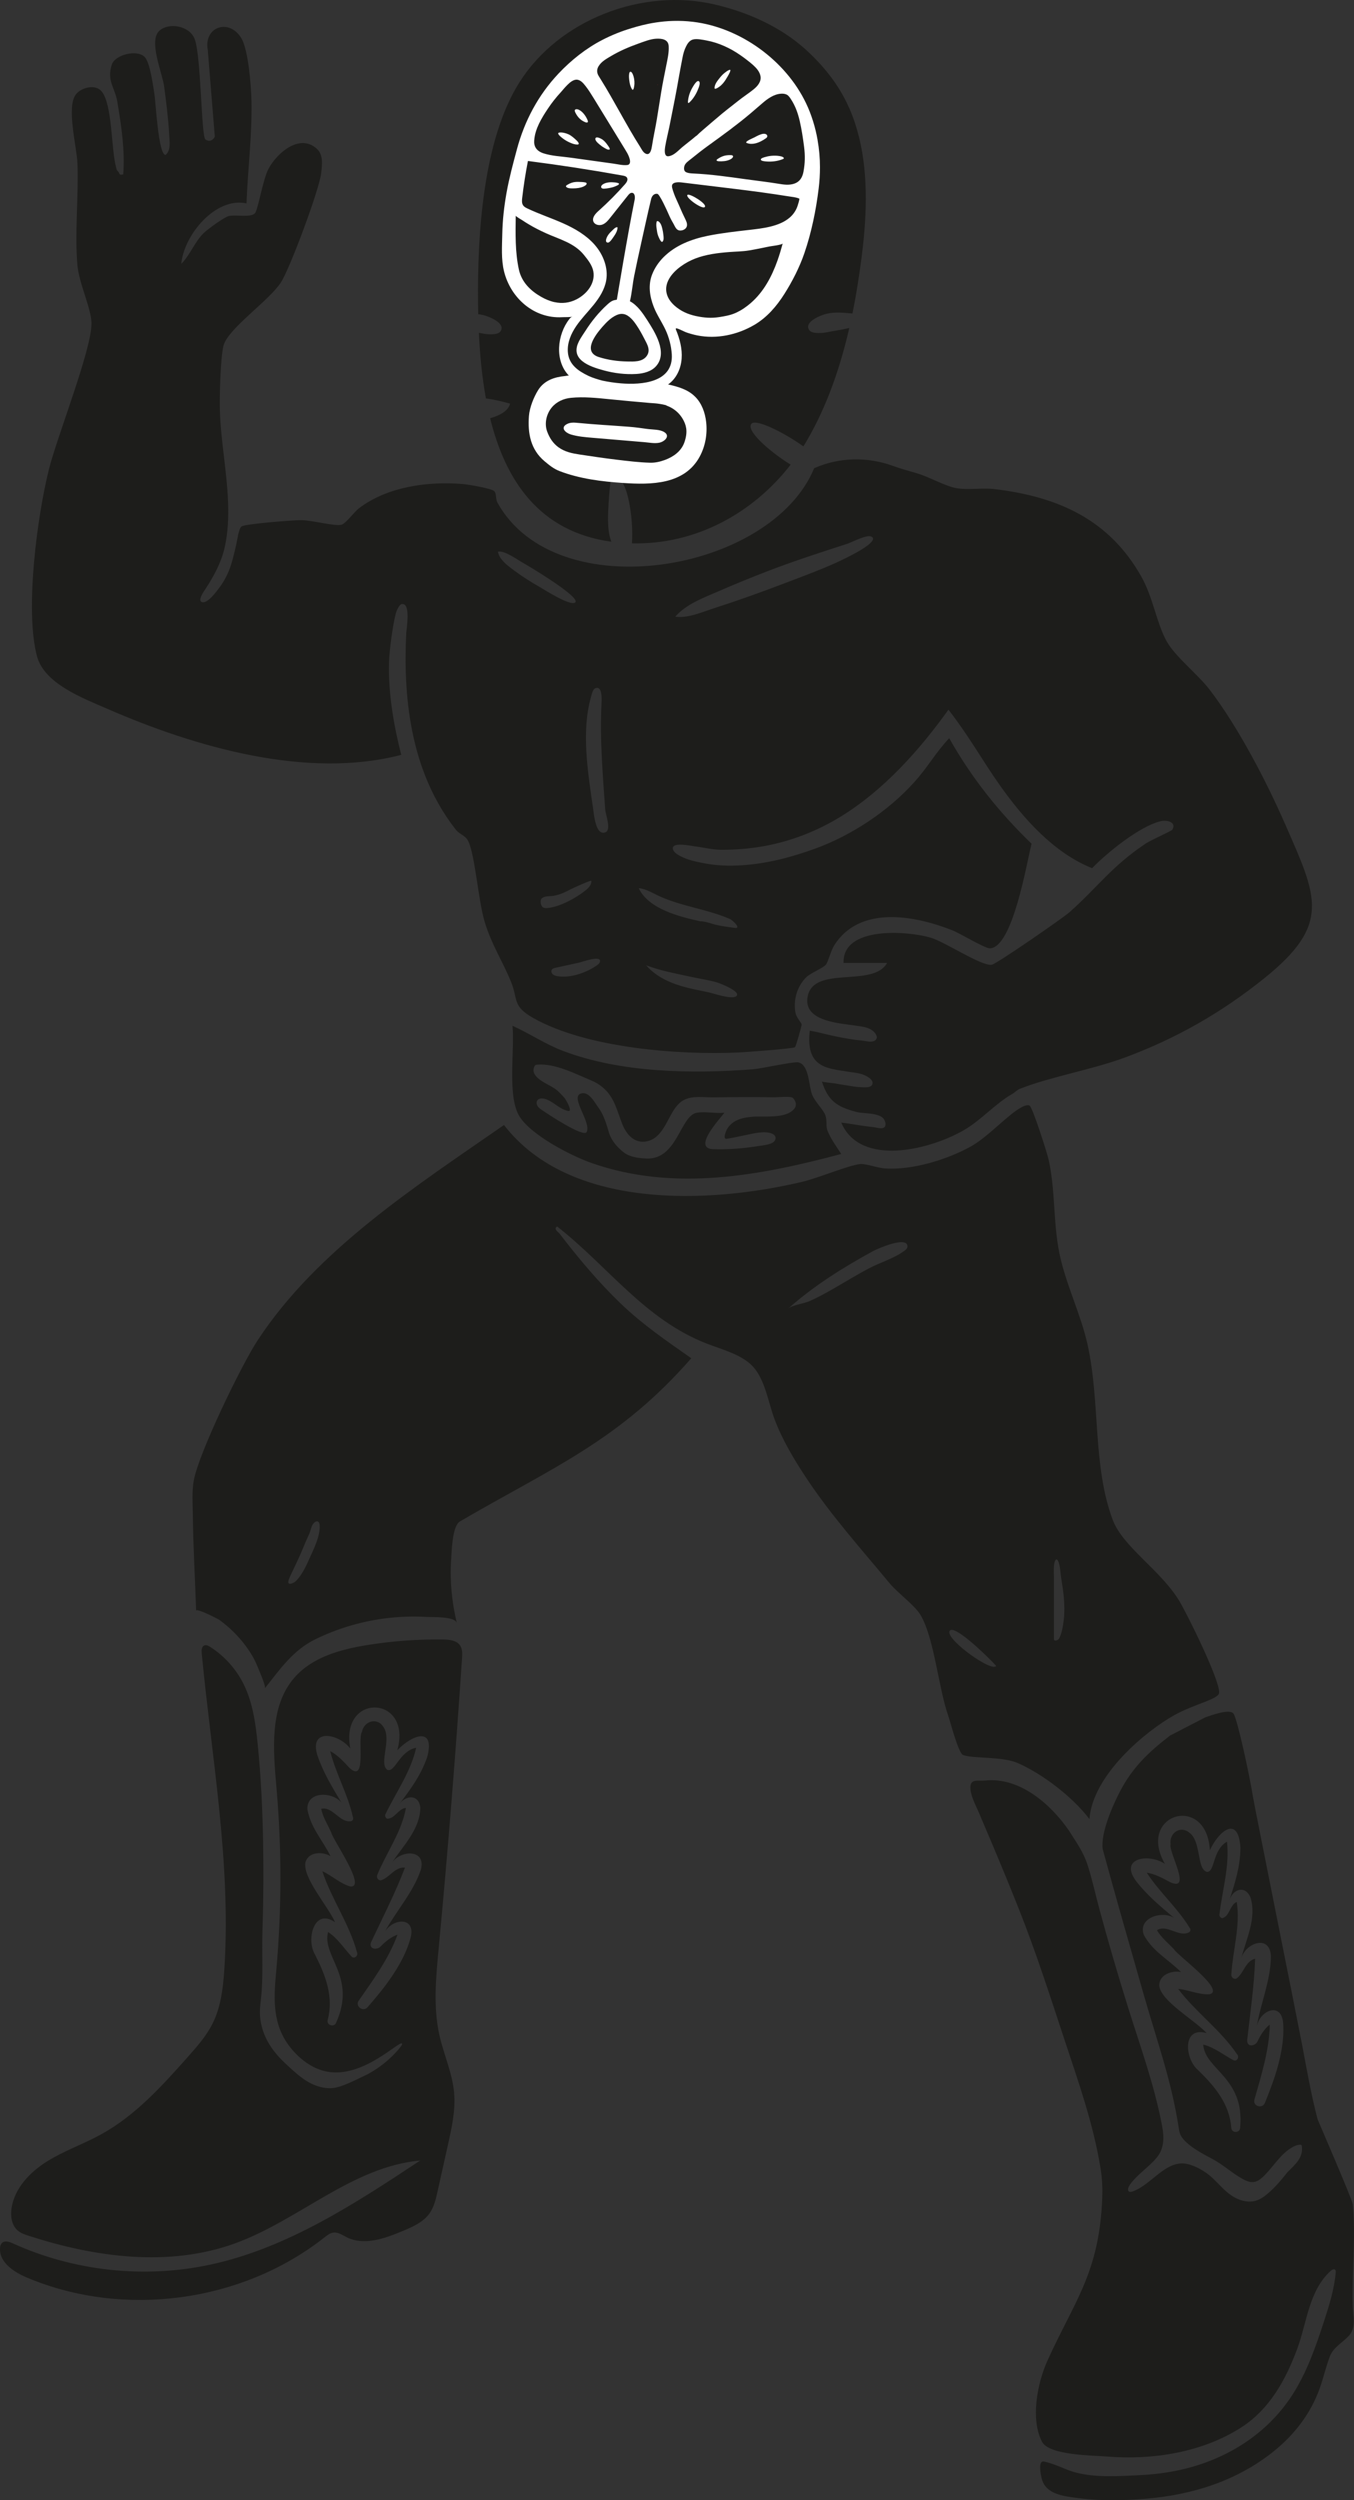 <?xml version="1.0" encoding="UTF-8"?>
<svg id="Capa_2" data-name="Capa 2" xmlns="http://www.w3.org/2000/svg" viewBox="0 0 534.46 986.28">
  <rect x="0" y="0" width="534.46" height="986.28" fill="#333333" stroke="none"/>
  <defs>
    <style>
      .cls-1 {
        fill: #f13636;
      }

      .cls-2 {
        fill: #1d1d1b;
      }

      .cls-3 {
        fill: #fff;
      }
    </style>
  </defs>
  <g id="Capa_1-2" data-name="Capa 1">
    <g id="Yoyoman-Mil-Mascaras">
      <g>
        <g>
          <path class="cls-2" d="M406.42,436.15c1.21.77,6.95,18.73,7.56,21.55,2.66,12.31,1.7,24.62,4.22,36.81s8.35,23.67,11.05,35.71c5.1,22.76,1.96,47.85,9.94,69.25,4,10.73,18.9,19.86,26.25,31.96,3.09,5.09,16.08,31.28,15.79,36.3-.15,2.6-9.62,4.36-17.69,8.85-11.28,6.27-32.23,23.57-33.51,41.02-6.54-8.69-18.44-17.78-28.24-22.1-6.16-2.72-17.85-1.71-21.65-3.2-1.85-.72-5.04-13.18-5.86-15.52-3.85-10.98-5.51-30.57-10.9-39.67-2.35-3.96-8.98-8.63-12.24-12.57-11.31-13.63-23.2-26.88-32.99-41.69-4.78-7.23-9.4-14.95-12.45-23.1-2.42-6.46-3.67-15.37-8.45-20.63-4.35-4.79-12.35-6.8-18.17-9.06-24.61-9.52-39-30.47-59.16-46.24-1.6,1.02.4,2.09.97,2.84,7.47,9.73,15.37,19.16,24.23,27.66,8.55,8.2,18.09,14.72,27.75,21.47-28.54,32.61-54.71,43.04-91.3,64.36-3.16,1.84-3.28,12.22-3.49,15.19-.57,8.43.3,16.72,2.24,24.92-.66-2.72-9.72-2.29-11.85-2.42-5.73-.34-11.5-.11-17.19.67-9.28,1.27-18.37,4.02-26.79,8.13-8.81,4.3-13.97,11.83-19.94,19.35.54-.68-2.55-7.71-2.97-8.74-1.16-2.87-2.71-5.44-4.55-7.92-2.92-3.94-6.45-7.43-10.43-10.31-.55-.4-9.22-4.84-9.18-3.62-.42-12.56-1.16-25.12-1.3-37.7-.05-4.54-.45-9.46.42-13.95,2.1-10.89,18.65-45.09,25.14-55,23.52-35.87,62.71-60.96,97.25-84.96,25.86,33.44,80.65,31.21,117.84,22.38,6.12-1.45,18.03-6.42,22.63-6.97,2.33-.28,6.88,1.56,10.24,1.75,10.72.6,24.03-3.46,33.44-8.62,7.07-3.88,14.99-13,20.52-15.75.78-.39,2.15-.86,2.81-.44ZM358.21,491.72c0-4.43-12.11,1-13.5,1.76-11.95,6.51-23.49,13.75-33.66,22.77,1.63-1.44,6.27-2.01,8.4-2.95,3.12-1.37,6.12-3,9.08-4.69,4.82-2.75,9.54-5.68,14.45-8.26,4.64-2.44,9.86-3.87,14.1-7.01.47-.35.97-.77,1.09-1.35.02-.1.03-.19.03-.28ZM125.78,600.44c-.44-.53-1.2-.39-1.93.39-1.05,1.12-1.19,3.01-1.83,4.36-1,2.12-1.91,4.28-2.8,6.44-1.25,3.03-2.82,6.15-4.23,9.19-.69,1.47-2.71,5.29.94,3.48.83-.41,1.5-1.27,2.06-1.98,1.68-2.13,2.89-4.66,3.98-7.13,1.67-3.75,4.6-9.39,4.19-13.66-.05-.5-.18-.86-.38-1.1ZM416.46,615.71c-.72,1.41-.45,5.43-.45,6.18v9.77c0,4.94.01,9.88,0,14.82,0,.14,0,.29.07.42.33.63,1.65,0,1.91-.44,1.17-2.01,1.65-5.3,1.92-7.6.34-2.87.26-5.78.01-8.66-.23-2.57-.61-5.13-1.04-7.68-.27-1.62-.31-3.28-.64-4.89-.11-.57-.85-3.74-1.78-1.92ZM391.96,655.82c-3.93-4.09-15.03-14.6-16.97-12.65-2.62,2.63,14.18,14.96,17.64,14.32.27-.05.45-.08.56-.34-.21-.26-.64-.73-1.22-1.34Z"/>
          <path class="cls-2" d="M507.33,325.23c-7.44-17.04-18.6-38.45-29.85-53.16-4.66-6.09-13.7-13.1-17.04-19.22-4.02-7.37-5.23-17.04-9.92-25.38-12.72-22.61-33.03-31.57-58.01-34.54-4.87-.58-10.11.45-14.91-.35-4.51-.75-10.92-4.55-15.98-5.97-2.8-.79-6.13-1.74-9.37-2.9-9.99-3.57-20.94-3.35-30.66.89l-.22.1c-17.03,41.23-101.79,55.51-125.03,13.56-.79-1.43-.27-3.67-1.33-4.58-1.21-1.03-10.16-2.57-12.31-2.74-13.79-1.15-29.77,1.02-40.99,9.55-1.93,1.47-5.16,6-6.92,6.5-2.52.72-11.79-1.83-16.03-1.81-3.28.01-21.6,1.45-23.35,2.44-1.21.69-1.86,6-2.19,7.34-.63,2.6-1.19,5.21-2,7.76-1.03,3.23-2.55,6.31-4.58,9.02-1.1,1.47-4.69,6.46-6.89,5.8-1.94-.59.78-4.33,1.31-5.15,3.31-5.05,6.25-10.42,7.6-16.34,1.35-5.9,1.58-12,1.36-18.03-.45-12.11-2.88-24.05-3.23-36.17-.16-5.58.22-20.42,1.4-25.39,1.61-6.73,17.98-17.77,22.68-25.03,3.61-5.57,15.25-36.85,15.92-43.22.35-3.29.91-7.09-1.73-9.51-6.73-6.17-15.66,1.57-19.04,7.82-2.25,4.16-4.15,16.12-5.35,17.55-1.59,1.89-7.45.52-10.31,1.14-1.87.41-8.69,5.41-10.21,6.97-3.33,3.39-5.23,8.55-8.59,11.91.97-11.35,13.56-26.55,25.74-23.85.49-13.38,2.27-27.2,1.96-40.59-.14-5.91-1.24-20.04-4.02-24.61-4.9-8.03-14.92-4.35-13.23,4.65l2.78,34.23c-.77,1.56-2.25,2.15-3.73,1.07-1.62-1.18-1.68-33.17-4.24-39.65-2.04-5.15-10-6.59-13.82-3.29-4.54,3.91,1.03,16.54,1.78,22.01.75,5.47,1.75,13.62,1.99,18.99.12,2.61.82,6.22-1.42,8.08-2.88-.09-3.85-20.75-4.42-24.19-.56-3.43-1.66-11.79-3.64-14.24-2.74-3.39-11.9-1.26-13.19,2.87-2,6.4,1.24,8.89,2.2,14.55,1.59,9.43,3.06,19.09,2.35,28.65-1.73.51-1.42-.43-1.9-.95-.83-.9-.66-.82-.95-1.91-1.96-7.19-1.38-24.54-5.67-29.85-2.39-2.95-7.96-1.63-10.15,1.15-3.9,4.97.34,20.68.59,27.23.49,13.01-1.12,27.34-.02,40.1.63,7.29,5.47,17.11,5.56,22.9.17,10.23-13.51,44.6-16.76,57.54-4.66,18.54-9.6,55.76-4.76,73.87,2.91,10.89,18.11,16.55,27.86,20.8,34.52,15.04,78.73,27.85,115.93,18.12-3-11.73-5.2-24.57-4.81-36.77.15-4.73,1.47-14.53,2.7-19.15.23-.85,1.28-3.35,2.27-3.54,3.75-.71,1.89,9.86,1.81,11.47-.32,6.36-.36,12.74-.02,19.1.67,12.61,2.84,25.23,7.45,37.02,3,7.66,7.04,14.92,12.14,21.38,1.55,1.97,3.81,2.22,4.94,4.6,2.68,5.63,3.95,23.47,6.44,31.73,2.77,9.17,7.09,15.49,10.48,23.87,2.77,6.83.32,9.38,8.8,14.15,20.97,11.8,57.25,14.63,80.94,13.55,2.86-.13,21.31-1.48,22.26-2.07.4-.25,2.68-8.47,2.65-8.94-.05-.81-2.08-2.57-2.47-4.82-.86-4.96.69-10.23,4.23-13.79,1.75-1.76,6.76-3.67,7.83-5.05.95-1.23,1.91-5.46,3.31-7.66,10.03-15.78,31.69-11.75,46.58-5.87,3.05,1.2,12.88,7.19,14.83,7.12,9.08-.33,14.56-34.03,16.45-41.26-12.95-12.5-23.73-26.06-32.52-41.64-5.75,6.18-8.24,11.22-13.93,17.51-10.12,11.18-24.37,20.75-38.98,26.06-9.33,3.39-19.13,5.97-29.07,6.57-4.91.3-9.91.15-14.75-.8-3.07-.6-6.29-1.23-9.1-2.68-1.09-.56-2.88-1.5-3.21-2.83-.79-3.17,7.38-1.3,8.83-1.13,3.29.39,6.74,1.3,10.07,1.32,5.82.03,11.65-.45,17.38-1.5,10.63-1.96,20.79-5.97,30-11.62,16.87-10.34,31.05-26.2,42.47-42.15,8.25,10.61,13.41,20.12,20.4,29.98,9.25,13.04,21.25,26.55,36.31,32.55,5.95-6.18,18.64-16.41,26.86-18.49,2.89-.73,6.57.45,4.76,3.34-.31.49-8.38,4.05-10.38,5.38-13.63,9.07-19.01,17.25-30.14,27.11-2.68,2.37-28.86,20.46-30.69,20.75-4.1.66-18.5-9.06-24.2-10.7-9.44-2.73-34.81-4.49-34.32,9.99h17.17c-5.47,9.87-28.75.83-31.32,13.11-1.81,8.67,9.16,10.27,15.28,11.13,2.02.28,4.05.51,6.06.85,2.18.37,4.44,1.11,5.6,3.15.2.36.37.76.34,1.17-.05.71-.67,1.27-1.35,1.47-1.49.46-3.2-.16-4.7-.29-2.08-.17-4.15-.49-6.2-.85-2.88-.51-5.75-1.12-8.59-1.81-.84-.2-1.68-.42-2.52-.61-.19-.04-3.12-.64-3.12-.6-.35,3.38-.44,7.23,1.27,10.3,1.21,2.18,3.29,3.5,5.62,4.26,2.53.83,5.22,1.13,7.84,1.56,1.98.33,3.99.46,5.91,1.06,1.36.43,4.73,2,4.08,3.94-.53,1.58-3.46,1.2-4.69,1.16-1.88-.05-3.72-.45-5.57-.72-1.59-.23-3.17-.52-4.75-.79-.51-.09-4.84-.47-4.92-.74,2.45,7.61,5.85,9.93,13.33,11.95,2.46.66,5.11.45,7.6,1.04,1.16.27,2.48.67,3.31,1.58.68.75,1.3,2.52.53,3.39-.91,1.02-3.03.22-4.17.09-1.73-.19-3.46-.43-5.18-.67-2.59-.37-5.18-.86-7.78-1.15,7.57,17.71,35.12,10.65,48.35,3.01,7.06-4.08,12.52-10.6,19.4-14.47.91-.51,1.46-1.36,2.86-1.91,12.3-4.82,28.38-7.48,41.54-12.37,20.17-7.49,37.96-17.66,54.75-31.13,26.72-21.44,20.85-32.18,8.39-60.71ZM196.55,217.62c2.6-.61,7.76,3.25,9.9,4.42,1.8.98,22.83,13.48,20.62,15.59-1.78,1.7-12.46-5.17-14-6.05-3.33-1.9-6.61-3.93-9.69-6.22-2.48-1.84-6.32-4.46-6.84-7.75ZM214,357.63c-.61-.72-.91-2.56-.14-3.25,1.15-1.03,3.16-.77,4.57-.99,2.54-.41,4.72-1.48,6.97-2.66.59-.31,7.96-3.69,8.01-3.26.19,1.52-1.18,2.89-2.3,3.78-3.78,3.02-10.36,6.66-15.3,6.97-.89.05-1.46-.17-1.81-.58ZM217.64,383.05c.01-.2.08-.39.19-.56.31-.45.9-.6,1.44-.72,3.16-.69,6.32-1.39,9.48-2.08,1.05-.23,8.9-3.13,8.03-.19-.17.57-.67.96-1.15,1.3-4.23,2.93-10.45,5.13-15.62,4.27-.67-.11-1.35-.29-1.85-.76-.34-.32-.55-.81-.52-1.27ZM236.28,327.38c-1.57-2.21-1.96-7.04-2.16-8.38-2-13.92-4.76-30.23-.85-44.02.25-.89.67-3,1.65-3.44,2.88-1.29,2.59,4.3,2.52,5.75-.24,5.07-.29,10.13-.14,15.21.18,6.04.56,12.08.97,18.11.2,2.94.42,5.89.63,8.83.13,1.85,2.49,7.84.13,8.86-1.19.51-2.08.04-2.76-.91ZM290.6,392.99s-.08.06-.12.08c-1.91,1.23-8.95-1.25-11.07-1.69-2.72-.56-5.46-1.09-8.16-1.77-6.03-1.52-12.04-4.01-16.2-8.83,5.75,2.2,11.88,3.28,17.87,4.59,3.42.75,6.9,1.23,10.27,2.22.86.25,9.67,3.63,7.41,5.38ZM264.82,355.34c1.55.54,3.13,1.03,4.71,1.48,6.26,1.8,12.67,3.12,18.67,5.73.88.39,4.67,3.88,1.8,3.48-2.25-.31-4.49-.6-6.71-1.06-2.14-.44-4.71-1.55-6.88-1.55-8.05-1.77-20.42-4.79-24.28-13.05,2.82.2,5.56,1.97,8.09,3.13,1.51.69,3.05,1.3,4.61,1.84ZM330.14,221.93c-6.51,2.96-13.28,5.42-19.91,7.95-9.25,3.54-18.58,6.9-28.02,9.93-4.57,1.46-10.8,4.24-15.66,3.44,4.31-4.91,10.88-7.33,16.69-9.85,6.66-2.89,13.38-5.65,20.17-8.25,10.21-3.92,20.59-7.26,30.99-10.63,1.93-.62,7.66-3.75,9.54-2.85,3,1.44-5.04,5.82-5.93,6.31-2.56,1.42-5.19,2.72-7.86,3.94Z"/>
          <g>
            <path class="cls-2" d="M335.25,42.75c-.72-1.65-1.5-3.26-2.37-4.83-3.8-6.93-8.94-13.03-14.78-18.32-10.04-9.08-22.93-14.78-35.91-17.82-28.48-6.68-61.51,5.84-77.22,30.8-14.37,22.82-16.52,60.04-16.28,86.54.01,1.59.04,3.2.08,4.82.68.08,1.35.19,2.03.36,2.18.55,9.03,3.19,6.74,6.44-1.15,1.63-5.58,1.14-7.09.81-.46-.1-.94-.19-1.42-.28.4,8.64,1.22,17.43,2.77,25.91,3.1.38,6.27,1.14,9.53,2.04-.6,2.73-3.79,4.61-7.86,5.77,6.03,24.43,19.29,44.79,47.86,48.71-.92-2.45-1.23-4.62-1.34-8.49-.07-2.5.63-16.56,1.63-17.27.67-.48,2.62.82,3.38,1.57,3.14,3.05,5.07,16.04,4.44,24.82,25.02.63,47.74-11.82,62.65-31.03-8.88-5.52-18.09-13.88-15.35-16.26,1.95-1.69,12.4,3.37,20.38,9.05.48-.77.95-1.55,1.41-2.34,7.92-13.62,13.15-28.88,16.71-44.37-2.78.7-6.04,1.1-8.71,1.67-1.51.32-5.94.82-7.09-.81-2.29-3.26,4.56-5.9,6.74-6.44,3.43-.85,6.87-.42,10.3-.13.8-3.91,1.5-7.82,2.11-11.7,1.08-6.83,2.06-13.94,2.63-21.12,1.31-16.41.52-33.24-5.95-48.12Z"/>
            <path class="cls-3" d="M322.72,55.18c-.89-5.02-2.4-9.96-4.55-14.45-8.09-16.91-25.97-29.87-44.58-32.12-11.05-1.33-19.87,1.16-24.34,2.51-3.94,1.18-7.78,2.71-11.44,4.6-6.48,3.33-12.38,8.03-17.37,13.32-7.99,8.48-13.39,18.62-16.41,29.88-1.5,5.6-3.04,11.29-4.06,16.99s-1.6,10.92-1.71,16.47c-.1,4.82-.47,9.93.69,14.65,2.61,10.58,11.87,18.74,22.96,18.1,1.22-.07,2.87.06,4.04-.23-.52.14-.87.52-1.19.93-4.83,6.11-5.94,16.48-.19,22.36-.12-.12-1.33.13-1.56.15-4.22.39-8.23,1.77-10.59,5.54-1.74,2.78-3.39,6.94-3.64,10.23-.52,6.82.67,13.23,6.16,17.83,1.86,1.56,3.64,3.02,5.93,3.89,7.93,3.05,16.63,4.12,25.05,4.69,11.04.75,24.29.72,30.3-10.45,2.21-4.12,3.05-8.94,2.52-13.58-.43-3.72-1.71-7.4-4.43-10.07-2.93-2.87-6.72-3.87-10.6-4.77,3.26-2.24,5.06-6.2,5.35-10.15.3-3.94-.76-7.88-2.28-11.53-.07-.16-.08-.29.05-.42.29-.29,3.44,1.35,3.88,1.5,1.46.53,2.97.95,4.49,1.26,7.71,1.53,15.83-.21,22.56-4.15,5-2.93,8.79-7.36,11.86-12.21s5.96-10.44,7.9-16.11c2.79-8.14,4.57-16.86,5.62-25.39.35-2.82.52-5.66.52-8.5,0-3.54-.31-7.17-.95-10.75ZM266.49,38.49c.51-2.64,1-5.28,1.45-7.94.45-2.64.99-5.26,1.48-7.89.28-1.48.68-2.91,1.35-4.27.55-1.13,1.36-2.37,2.63-2.77,1.53-.48,4.01.07,5.6.37,4.72.89,9.3,3.02,13.23,5.76,1.75,1.22,3.45,2.51,5.06,3.92,1.3,1.19,2.6,2.62,2.91,4.41.37,2.14-1.19,3.92-2.72,5.16-1.98,1.61-4.15,2.98-6.14,4.58-2.07,1.66-4.2,3.26-6.25,4.95-1.49,1.24-2.97,2.49-4.44,3.75-.14.12-.28.24-.42.37-.96.81-1.92,1.62-2.86,2.45-.45.39-.89.79-1.34,1.18-.42.37-.91.98-1.41,1.23-1.74,1.5-3.63,2.89-5.4,4.37-1.58,1.32-3.19,3.25-5.36,3.52-1.85.23-1.48-2.74-1.3-3.8.43-2.56,1.09-5.12,1.62-7.68.54-2.62,1.04-5.24,1.56-7.86.25-1.27.5-2.53.75-3.8ZM236.28,26.12c1.07-1.81,3.06-2.91,4.82-3.95,3.41-2.03,7.12-3.64,10.86-4.96,2.17-.77,4.69-1.81,7-1.94,2.24-.13,4.84.22,4.99,2.9.15,2.59-.44,5.09-.95,7.61-.72,3.6-1.46,7.19-2.05,10.82-.58,3.53-1.12,7.06-1.7,10.59s-1.37,6.91-1.89,10.37c-.18,1.17-.63,3.86-2.42,3.09-1.1-.47-1.69-1.84-2.3-2.79-5.53-8.72-10.15-17.98-15.62-26.74l-.09-.14c-.2-.31-.39-.63-.59-.95-.9-1.46-.74-2.77-.07-3.91ZM210.87,55.41c.29-4.55,2.91-8.82,5.38-12.53,1.51-2.27,3.2-4.41,5.04-6.41,1.44-1.57,3.79-4.82,6.07-5.04,1.61-.15,2.9,1.38,3.78,2.52,1.18,1.52,2.2,3.14,3.2,4.78,1.43,2.33,2.86,4.66,4.29,6.99,2.73,4.44,5.46,8.89,8.18,13.34.55.9,1.11,1.82,1.48,2.82.28.76.72,2.14.1,2.84-.2.23-.51.35-.81.38-1.72.2-3.68-.31-5.39-.55l-5.99-.83c-3.72-.52-7.44-1.04-11.16-1.55-3.51-.49-7.07-.59-10.48-1.67-1.66-.53-3.17-1.57-3.58-3.35-.13-.56-.16-1.14-.12-1.73ZM218.96,119.21c-1.83-.39-3.63-1.14-5.39-2.14-4.23-2.42-7.66-5.81-8.74-10.68-1.53-6.92-1.35-14.28-1.26-21.33,0,.34,2.17,1.54,2.5,1.76.9.6,1.81,1.18,2.74,1.73,2.12,1.26,4.33,2.38,6.58,3.4,5.42,2.47,11.28,3.84,15.17,8.69,1.5,1.87,3.23,4.02,3.65,6.45.82,4.75-2.61,8.92-6.62,10.98-2.88,1.48-5.78,1.73-8.62,1.13ZM306.9,102.75c-2.25,6.34-5.45,12.38-10.57,16.81-.87.75-1.78,1.45-2.73,2.09-.9.61-1.85,1.15-2.83,1.61-.2.09-.4.19-.6.27-1.96.85-4.12,1.22-6.21,1.55-3.21.5-6.06.28-9.24-.4-3.2-.69-6.08-1.97-8.54-4.19-3.26-2.94-4.29-6.74-1.99-10.64,2.11-3.59,6.5-6.43,10.29-7.88,4.29-1.64,8.91-2.2,13.46-2.55,2.58-.2,5.13-.2,7.68-.62,2.7-.45,5.38-1.01,8.06-1.57.55-.12,5.12-.62,5.28-1.21-.6,2.24-1.27,4.5-2.06,6.72ZM311.75,85.8c-4.14,3.62-10.89,4.3-16.04,4.9-5.42.63-10.92,1.22-16.28,2.31-6.45,1.31-12.77,3.7-17.51,8.44-1.92,1.93-3.48,4.21-4.48,6.74-1.68,4.23-1,8.75.62,12.88,1.22,3.12,3.14,5.87,4.57,8.89,1.45,3.06,2.32,6.4,2.54,9.78.71,11.14-11.82,12.17-20.11,11.48-2.45-.21-4.89-.56-7.29-1.08,0,0-.02,0-.03,0-1.65-.44-3.97-1.14-5.47-1.87-4.1-1.96-7.79-4.5-8.13-9.47-.25-3.62,1.26-7.17,3.31-10.17s4.63-5.59,6.91-8.42c2.28-2.83,4.3-6.01,4.92-9.59.87-5.01-1.18-10.2-4.52-14.03s-7.86-6.44-12.5-8.51c-4.64-2.07-9.49-3.66-14.07-5.84-.63-.3-1.28-.63-1.68-1.2-.59-.83-.51-1.95-.39-2.97.57-4.88,1.33-9.74,2.27-14.57,12.51,1.6,24.99,3.52,37.4,5.75.64.12,1.36.28,1.7.84.52.84-.16,1.88-.81,2.62-3.27,3.7-6.76,7.21-10.44,10.5-1.24,1.1-2.62,2.65-2.01,4.19.52,1.3,2.29,1.69,3.59,1.18s2.23-1.65,3.1-2.75c2.31-2.91,4.63-5.81,6.94-8.72.43-.54.98-1.13,1.66-1.05,1.11.13,1.2,1.7.98,2.8-2.6,12.65-7.01,39.35-7.01,39.35-1.08.28-1.7.04-3.75,1.91-3.4,3.1-6.28,6.65-8.74,10.53-1.53,2.4-3.89,5.33-3.36,8.38.24,1.35,1.1,2.54,2.17,3.4,2.35,1.91,5.65,2.89,8.52,3.68,4.14,1.14,8.55,1.67,12.88,1.41,2.79-.17,5.92-.94,7.82-3.14,4.63-5.36-.57-13.46-3.62-18.2-1.73-2.69-3.83-5.77-6.72-7.32,0,0-.04-.01-.04-.01.79-3.3,1.02-6.74,1.69-10.07.83-4.13,1.73-8.25,2.64-12.36,1.33-6,2.63-12.01,4.06-17.99.05-.21.4-1.49,1.49-1.88,0,0,.41-.15.86-.1.44.05.83.76,1.04,1.08.52.79.95,1.63,1.38,2.47.9,1.78,1.71,3.59,2.52,5.41.45,1.01,1,1.96,1.54,2.91.56.98,1.07,2.49,2.39,2.61.91.09,1.92-.26,2.5-.98.76-.94.38-2.2-.1-3.18-.96-1.94-1.83-3.87-2.67-5.86-.67-1.58-1.48-3.13-2.03-4.75-.61-1.76-.98-2.82-.5-3.49.69-.99,2.96-.78,3.59-.7,14.1,1.76,28.29,3.25,42.33,5.5,1.28.2,2.7.32,3.91.8.06.03.13.05.21.08.25.1-.71,2.99-.81,3.25-.66,1.73-1.68,3.11-2.94,4.21ZM317.19,67.58s-.02.1-.03.15c-.45,2.27-1.42,3.98-3.71,4.74-2.01.67-4.2.35-6.25,0-4.17-.69-8.38-1.15-12.56-1.73-6.98-.98-13.95-1.98-21-2.3-.91-.04-1.87-.11-2.72-.46-.97-.4-1.02-1.46-.81-2.36.3-1.29,1.7-2.14,2.65-2.92,2.31-1.88,4.67-3.72,7.09-5.46,5.6-4.04,11.14-8.06,16.42-12.52,1.51-1.27,3-2.56,4.48-3.85,2.13-1.86,4.66-3.73,7.58-3.91.73-.05,1.5.03,2.17.35.75.35,1.29,1.19,1.73,1.86,1.71,2.6,2.76,5.57,3.45,8.59.77,3.37,1.28,6.79,1.72,10.21.41,3.19.39,6.45-.23,9.62Z"/>
            <polygon class="cls-1" points="259.51 33.55 259.53 33.31 259.64 33.44 259.51 33.55"/>
            <path class="cls-3" d="M231.05,48.21c.18.07.36.13.53.14s.36-.06.44-.21c.06-.12.05-.28.01-.41-.06-.24-.16-.47-.26-.7-.67-1.43-1.78-2.97-3.21-3.7-.83-.43-2.12-.39-1.56.85.72,1.57,1.87,3.02,3.46,3.77.18.08.38.19.58.27Z"/>
            <path class="cls-3" d="M240.62,58.95c.36-.25-.68-1.55-.83-1.77-.67-.97-1.52-1.95-2.59-2.48-.46-.23-1.86-.93-2.16-.13-.32.88,1.16,2.02,1.7,2.49.57.5,1.2.94,1.86,1.3.45.24,1.5.95,2.02.59Z"/>
            <path class="cls-3" d="M221.15,53.78c.44.41.92.76,1.06.87.86.65,1.79,1.19,2.78,1.61.92.4,1.86.76,2.88.76,1.25,0,.17-1.21-.25-1.6-.94-.87-1.98-1.86-3.15-2.4-1.03-.48-2.49-.88-3.64-.74-.95.12-.36.87.32,1.5Z"/>
            <path class="cls-3" d="M274.28,37.74c-.58.94-1.27,1.83-2.07,2.6s-.68-.14-.61-.75c.21-1.82.85-3.58,1.78-5.15.44-.74.95-1.61,1.6-2.19.51-.46,1.1-.36,1.19.38.09.81-.28,1.68-.57,2.42-.36.93-.8,1.84-1.32,2.69Z"/>
            <path class="cls-3" d="M285.29,32.97c-.23.26-.47.51-.73.75-.28.26-2.5,1.98-2.51,1.01-.01-1.48,1.19-2.94,2.07-4.03.57-.71,1.19-1.38,1.9-1.95.58-.46,1.2-.93,1.91-1.19.66-.24.25.71.15.95-.25.59-.57,1.15-.89,1.7-.55.95-1.15,1.91-1.89,2.76Z"/>
            <path class="cls-3" d="M287.95,63.03c-1.29.57-2.84.66-4.2.59-.27-.01-1.12-.12-.85-.58.05-.09.14-.15.22-.22.81-.59,1.73-1.07,2.69-1.35.73-.21,1.57-.28,2.33-.28.3,0,.82-.02,1.07.2.42.38-.14.97-.47,1.2-.25.17-.51.32-.79.44Z"/>
            <path class="cls-3" d="M298.12,56.57c-1.1.25-2.22.26-3.3-.14-.1-.04-.2-.08-.25-.17-.33-.59,2.78-1.83,3.19-2.05.68-.36,1.34-.74,2.06-1.01.63-.23,1.28-.5,1.96-.43,1.04.11,1.55,1.07.61,1.74-1.23.87-2.72,1.71-4.28,2.06Z"/>
            <path class="cls-3" d="M309.01,62.77c-2.11.85-4.45,1.12-6.71.91-.4-.04-1.96-.13-1.98-.74s1.52-.94,1.9-1.05c1.86-.55,4.29-.66,6.18-.19.53.13,1.59.68.61,1.08Z"/>
            <path class="cls-3" d="M278.15,81.71c-1.1.92-7.84-3.91-6.77-4.84.82-.71,8.1,3.72,6.77,4.84Z"/>
            <path class="cls-3" d="M259.31,87.28s.05-.04.08-.05c.07-.03.14-.03.21-.01.56.11,1,.75,1.24,1.22.29.55.44,1.16.59,1.76.21.86.36,1.74.44,2.62.07.8.23,1.74-.28,2.43-.46.63-1.12-.72-1.27-1.02-.44-.87-.8-1.82-.94-2.79-.18-1.23-.49-2.65-.2-3.89.02-.1.06-.2.13-.27Z"/>
            <path class="cls-3" d="M237.38,74.05c-.25-.36,0-.88.38-1.18.48-.37,1.09-.63,1.67-.77.76-.19,1.55-.24,2.33-.2.71.03,1.5.07,2.18.3.15.05.42.14.4.34-.03.34-.62.58-.88.7-.48.24-.98.44-1.5.59-1.1.3-2.32.53-3.46.59-.24.01-.49.01-.71-.07-.2-.07-.33-.17-.41-.29Z"/>
            <path class="cls-3" d="M239.81,95.7c-1.03-.19-.51-1.55-.24-2.15.42-.9,1.07-1.66,1.79-2.33.55-.51,1.38-1.52,2.15-1.61.06,0,.12,0,.17.03.08.05.08.17.08.27-.1,1.16-.64,2.17-1.29,3.11-.38.55-.73,1.11-1.15,1.63-.32.39-.92,1.17-1.51,1.06Z"/>
            <path class="cls-3" d="M231.55,72.35s0,.04.01.06c.05.52-.83.99-1.22,1.17-1.23.56-2.67.72-4,.73-.78,0-2.01.07-2.67-.44-.58-.44-.11-.72.33-1,.52-.32,1.08-.58,1.66-.78.87-.29,1.8-.37,2.72-.34s1.85.04,2.72.23c.2.04.41.17.46.36Z"/>
            <path class="cls-3" d="M250.34,33.9c-.12.92-.41,2.14-.97,1.15-.55-.97-.82-2.08-.95-3.17-.11-.91-.23-1.85-.07-2.76.06-.32.14-.85.57-.82.36.03.65.56.78.84.57,1.23.78,2.6.73,3.95,0,.12-.03.44-.08.81Z"/>
          </g>
          <path class="cls-2" d="M182.38,654.13c.12-1.74.19-3.62-.79-5.06-1.38-2.01-4.2-2.29-6.64-2.33-10.09-.14-20.19.6-30.15,2.22-10.54,1.7-21.62,4.79-28.62,12.86-9.94,11.46-8.35,28.53-7.03,43.64,2.07,23.74,2.05,47.67-.06,71.41-.85,9.54-2.03,20.23,4.53,29.48.95,1.33,6.98,9.85,16.65,11.04,13.85,1.7,27.46-12.57,28.42-11.26.21.29-.39,1.06-.6,1.33-5.68,7.24-13.24,10.9-13.24,10.9-7.64,3.71-11.47,5.56-15.14,5.38-6.82-.34-11.5-4.63-16.01-8.77-2.97-2.73-9.05-8.3-10.71-17.02-.68-3.58-.35-6.14,0-9.28,1.01-9.01.32-18.13.61-27.19.49-15.02.39-27.03.25-34.91-.22-12.9-.85-25.81-2.14-38.65-.82-8.13-1.95-16.4-5.61-23.7-2.97-5.92-7.57-11.02-13.15-14.57-.69-.44-1.53-.87-2.29-.57-1.08.42-1.15,1.9-1.04,3.05,3.97,41.5,11.64,82.96,8.94,124.56-.48,7.39-1.34,14.95-4.66,21.58-2.43,4.86-6.08,8.99-9.68,13.05-10.22,11.51-20.78,23.19-34.26,30.61-6.99,3.85-14.63,6.47-21.39,10.69-6.77,4.23-12.83,10.58-14.01,18.47-.47,3.12.01,6.67,2.39,8.75,1.24,1.09,2.86,1.64,4.43,2.14,26.27,8.51,55.3,12.4,81.27,3.02,25.32-9.14,46.41-30.33,73.22-32.73-25.87,17.1-52.53,34.55-82.85,41.07-25.98,5.59-53.74,2.6-77.94-8.38-1.4-.64-3.23-1.24-4.32-.15-.5.5-.68,1.24-.74,1.95-.41,5.63,5.43,9.51,10.63,11.7,38.2,16.1,84.93,9.78,117.47-15.89,1.03-.82,2.12-1.68,3.43-1.86,1.91-.26,3.65,1.01,5.38,1.87,6.86,3.39,15.02.44,22.08-2.52,3.9-1.63,7.99-3.42,10.47-6.84,1.84-2.54,2.56-5.7,3.24-8.76,1.39-6.24,2.78-12.48,4.17-18.72,1.47-6.62,2.96-13.36,2.37-20.12-.68-7.8-4.08-15.09-5.8-22.74-2.5-11.13-1.39-22.72-.32-34.08,3.61-38.18,6.69-76.4,9.24-114.66ZM168.51,693.43c-2.41,6.93-6.47,12.4-10.83,18.17,2.71-3.61,7.66-3.77,8.24,1.45-.12,8.6-6.86,15.11-11.29,21.86,3.49-5.28,13.84-5.57,11.45,2.8-3.09,8.99-9.77,16.17-14.25,24.45,3.23-5.53,12.37-6.19,10.26,2.18-1.86,6.93-5.71,13.19-9.97,18.9-1.83,2.45-4.61,5.78-7.04,8.57-1.75,2-4.98-.36-3.5-2.57,5.75-8.28,11.95-16.71,15.33-26.08-2.57.95-4.62,2.61-6.53,4.53-1.51,1.76-4.93,1.25-3.93-1.51,4.59-9.74,9.56-19.38,13.4-29.46-3.99-.35-6.1,4.03-9.53,5.03-1.13.05-1.77-1.14-1.42-2.1,3.62-8.87,9.65-16.96,11.33-26.47-3.01.21-4.45,4.49-7.52,4.22-.61-.41-.93-1.29-.47-1.93,4.16-8.6,9.93-16.59,12.04-26.04-6.65,1.33-8.35,9.95-11.4,8.72-3.49-2.49,1.9-11.99-1.53-16.9-2.38-3.89-7.62-2.44-8.48,1.93-1.85,2.71,2.04,20.7-5,14.14-2.24-2.44-4.61-5-7.53-6.55,2.21,8.92,6.96,16.97,8.95,25.98.28.68.05,1.48-.72,1.66-4.52.76-7.23-5.96-11.78-4.87.66,3.36,2.61,6.28,3.98,9.4.65,2.91,14.02,21.75,7.55,21.23-3.95-1.03-7.37-4.37-11.09-6.02,3.6,10.98,10.57,20.58,13.66,31.89.67,1.25-.84,2.82-2.01,1.88-3.08-3.28-5.54-7.28-9.38-9.79-2.55,9.68,11.41,17.66,3.14,35.84-.81,1.92-3.86.87-3.29-1.13,2.43-9.26-.88-17.75-5.17-26.11-3.22-5.59-.36-18.24,8.06-12.48-2.75-6.31-12.99-17.68-11.65-23.71,1.35-4.29,7.03-4.13,9.9-2.29-3.31-6.62-7.89-11.27-9.16-18.59-.19-7.27,10.01-6.89,13.46-2.55-3.63-6.08-7.25-11.94-9.54-18.78-3.26-10.82,8.6-8.44,13.03-2.55-4.28-22.28,24.65-21.16,18.54.65,5.84-6.12,15.21-9.59,11.73,2.98Z"/>
          <path class="cls-2" d="M534.08,896.06c.25-8.83.74-17.71-.1-26.52-.18-1.86-13.83-33.32-13.87-33.47-2.57-9.73-4.28-19.71-6.16-29.6-1.81-9.54-18.79-94.01-19.34-97.52-1.34-8.48-6.25-31.13-7.72-32.98-1.61-2.04-8.9.72-11.17,1.5l-13.85,7.16c-8.34,6.41-14.68,12.38-19.66,21.82-3,5.69-7.8,16.63-6.95,22.96,5.2,19.14,10.72,38.2,16.16,57.28,5.33,18.69,10.91,33.67,13.89,52.88.15.98.31,1.98.79,2.85,2.13,3.88,8.91,7.36,12.47,9.24,4.5,2.37,8.18,6.02,12.73,8.3,3.48,1.74,5.47.57,7.95-1.95,3.67-3.73,6.46-8.64,11.21-11.17.87-.46,1.84-.83,2.83-.8.16,0,.33.03.44.14.09.1.11.24.13.37.67,4.61-2.63,7.28-5.71,10.37-2.34,3-4.82,5.92-7.72,8.38-1.43,1.22-3.01,2.34-4.81,2.85-2.67.76-5.59.11-8.05-1.19-4.68-2.48-7.34-7.01-11.58-9.91-2.72-1.85-6.63-3.89-10.04-3.62-7.05.55-12.18,8.7-18.85,11.03-2.31.81-2.12-1.2-1.13-2.6,2.91-4.12,7.3-6.79,10.52-10.62,3.05-3.62,3.1-7.92,2.26-12.4-3-16.1-8.64-31.53-13.52-47.12-4.02-12.84-7.79-25.76-11.3-38.75-1.55-5.72-2.78-11.57-4.61-17.21-1.74-5.37-4.5-9.04-7.4-13.67-7.33-10.64-19.57-21.07-32.89-19.73-2.64.27-5.79-.76-5.98,2.34-.2,3.32,2.04,7.28,3.29,10.21,1.86,4.36,3.71,8.72,5.55,13.08,3.59,8.52,7.12,17.07,10.52,25.67,6.56,16.59,11.99,33.43,17.57,50.36,5.54,16.78,11.54,33.55,14.39,51.07.18,1.09.34,2.17.45,3.27.42,4.25.38,7.26.13,11.45-1.65,27.54-11.16,38.56-21.5,61.42-3.95,8.74-6.82,23.13-2.11,32.02,2.85,5.38,20.48,5.35,25.42,5.77,18.09,1.5,37.87-1.56,53.32-11.55,11.15-7.21,17.44-18.76,21.96-30.89,3.86-10.34,4.56-22.97,13.25-30.81.5-.45,1.31-.87,1.76-.38.25.27.24.68.2,1.04-.57,6.56-2.56,12.91-4.59,19.17-3.29,10.09-6.8,20.24-12.56,29.16-11.04,17.08-29.22,27.28-49.05,30.47-3.79.61-7.62.99-11.45,1.17-8.23.39-17.28,1.03-25.29-1.14-3.9-1.06-7.16-3.08-12.14-4.24-2.36-.55-1.56,4.28-.99,6.64,1.54,6.37,8.75,7.03,14.59,7.8,8.61,1.15,17.75.96,26.39.24,9.07-.75,18.09-2.48,26.68-5.52,8.67-3.06,16.88-7.5,24.03-13.28,8.14-6.58,14.54-14.87,18.07-24.8,1.46-4.11,2.41-8.38,3.95-12.46,1.45-3.82,4.96-5.4,7.59-8.29,2.9-3.18,1.61-7.52,1.49-11.42-.15-4.63-.04-9.26.1-13.88ZM503.17,819.17c-.94,2.9-2.49,6.96-3.89,10.39-1.01,2.46-4.83,1.27-4.14-1.29,2.76-9.69,5.9-19.68,6.07-29.64-2.12,1.73-3.52,3.97-4.71,6.4-.86,2.15-4.26,2.78-4.21-.16,1.19-10.7,2.77-21.43,3.15-32.21-3.89.96-4.47,5.79-7.39,7.84-1.05.42-2.04-.51-2.02-1.52.55-9.56,3.64-19.17,2.15-28.71-2.78,1.17-2.76,5.69-5.75,6.42-.71-.19-1.3-.92-1.07-1.68,1.15-9.48,4.03-18.91,2.97-28.53-5.86,3.41-4.68,12.12-7.96,11.94-4.1-1.23-2.08-11.96-6.92-15.5-3.51-2.91-8,.16-7.39,4.57-.88,3.16,8.63,18.93-.16,14.99-2.91-1.58-5.98-3.24-9.24-3.76,4.97,7.72,12.08,13.81,16.88,21.69.48.55.52,1.38-.15,1.81-4.03,2.18-8.77-3.3-12.72-.8,1.72,2.97,4.5,5.1,6.81,7.61,1.55,2.54,20.31,16.04,14.01,17.65-4.07.3-8.39-1.75-12.45-2.11,6.96,9.22,16.66,16.05,23.24,25.76,1.04.97.12,2.94-1.3,2.43-3.97-2.11-7.6-5.1-12.04-6.23.72,9.99,16.51,13.02,14.57,32.9-.14,2.08-3.36,2.08-3.48,0-.7-9.55-6.58-16.51-13.34-23.03-4.86-4.25-6.25-17.14,3.59-14.41-4.64-5.08-18.01-12.53-18.7-18.66-.11-4.5,5.32-6.19,8.63-5.38-5.28-5.19-11.11-8.11-14.69-14.63-2.53-6.82,7.24-9.76,11.91-6.76-5.4-4.58-10.73-8.95-15.11-14.68-6.59-9.18,5.4-10.77,11.5-6.63-11.26-19.7,16.48-28,17.75-5.38,3.54-7.68,11.29-14,12.06-.98-.04,7.34-2.11,13.83-4.36,20.69,1.39-4.29,6.03-6.04,8.26-1.29,2.67,8.18-1.6,16.52-3.61,24.34,1.6-6.12,11.29-9.75,11.74-1.05-.02,9.51-4.01,18.46-5.57,27.74,1.26-6.28,9.7-9.86,10.41-1.25.48,7.16-1.14,14.32-3.32,21.11Z"/>
          <path class="cls-2" d="M326.58,445.87c-.62-1.59-.05-3.81-.77-5.9-.75-2.16-4.04-5.22-5.23-8.12-1.41-3.44-1.08-11.71-5.4-12.76-1.79-.44-14.5,2.44-17.97,2.71-24.14,1.86-52.01,1.42-74.84-7.19-7.16-2.7-13.18-6.86-20.08-9.96.93,9.3-2.04,27.1,2.46,35.22,4.23,7.64,20.62,16.06,28.79,18.92,32.48,11.38,66.3,5.02,98.51-3.58-1.92-2.99-4.16-5.97-5.46-9.32ZM313.44,437.47c-3.43,4.03-12.07,2.64-16.75,3.09-2.44.23-5.03.67-7.09,2.09-2.01,1.39-3.09,3.06-3.55,5.42-.04.22-.13,1.3.77,1.16,2.56-.4,5-.94,7.54-1.47,3.05-.63,7.39-1.8,10.42-.56.59.24,1.12.7,1.3,1.31.17.6-.04,1.27-.46,1.72-1.29,1.39-4.73,1.6-6.51,1.89-5.78.94-11.72,1.38-17.57,1.2-8.42-.26,2.6-11.92,4.41-14.38-3.4.38-7.71-.59-10.95.02-6.56,1.23-7.61,18.63-19.93,18.05-2.94-.14-6.38-.54-8.8-2.37-2.52-1.91-4.95-4.74-5.84-7.68-1.11-3.66-2.03-7.09-4.33-10.21-1.56-2.11-3.7-6.36-6.81-5.38-4.39,1.39,4.25,11.43,2.27,15.19-1.23,2.34-15.95-7.53-17.57-8.62-.64-.43-1.28-.88-1.72-1.51s-.63-1.49-.27-2.17c.65-1.25,2.5-1.09,3.8-.55,3.26,1.35,5.03,3.79,8.49,4.55,1.98.41-1.04-4.7-1.49-5.19-1.48-1.61-2.37-2.69-4.19-3.88-2.65-1.74-9.4-4.17-7.77-8.29.11-.29.28-.59.54-.75.21-.13.47-.15.72-.17,7.13-.56,14.93,3.62,21.38,6.27,1.58.65,3.05,1.55,4.35,2.63,4.81,4,5.67,9.26,7.89,14.76,1.82,4.53,5.56,8.1,10.74,6.27,4-1.42,6.08-5.86,7.95-9.35,1.31-2.44,2.94-5.29,5.56-6.65,3.48-1.81,8.16-.95,11.94-1.02,4.06-.07,8.11-.11,12.17-.11,3.9,0,7.8,0,11.7.08,1.15.02,6.39-.58,7.23.29,1.16,1.21,1.65,2.9.45,4.3Z"/>
        </g>
        <path class="cls-2" d="M246.25,123.9c2.18.48,3.89,2.72,5.06,4.47,1.11,1.66,2.08,3.4,2.99,5.18,1.19,2.32,2.76,4.73.78,7.13-1.77,2.14-4.95,1.96-7.45,1.92-3.81-.06-7.66-.59-11.29-1.76-6.4-2.07-1.43-8.63,1.39-11.85,1.75-1.99,4-4.34,6.65-5.04.66-.17,1.28-.17,1.87-.04Z"/>
        <path class="cls-2" d="M270.84,168.78c.31,1.91-.04,3.81-.69,5.7-1.21,3.51-4.34,5.73-7.7,6.96-1.89.69-3.78,1.14-5.8,1.09-4.49-.11-9.08-.7-13.54-1.23-4.79-.57-9.56-1.29-14.33-2.01-3.02-.46-5.78-1.02-8.31-2.83-2.17-1.54-3.58-3.75-4.49-6.22-1.16-3.16-.32-6.9,1.79-9.47,1.9-2.32,4.7-3.55,7.63-3.84,4.98-.49,10.12.04,15.08.54,5.4.54,10.8,1.04,16.2,1.5,1.05.09,2.09.12,3.13.27.33.05,3.32.49,3.32.78,3.38,1.18,6.02,3.79,7.27,7.15.2.54.34,1.07.42,1.61Z"/>
        <path class="cls-3" d="M262.75,173.22c-.59.68-1.56,1.23-2.44,1.41-1.94.41-4.01-.05-5.97-.21-2.25-.19-4.5-.38-6.75-.57-4.6-.39-9.19-.77-13.79-1.16-2.85-.24-5.74-.48-8.5-1.31-1.99-.6-4.39-2.65-1.43-4.14,1.38-.69,2.84-.56,4.32-.41,6.73.66,13.47,1,20.22,1.53,2.36.18,4.8.53,7.18.86,2.05.28,4.89.12,6.68,1.28,1.32.85,1.19,1.89.47,2.73Z"/>
      </g>
    </g>
  </g>
</svg>